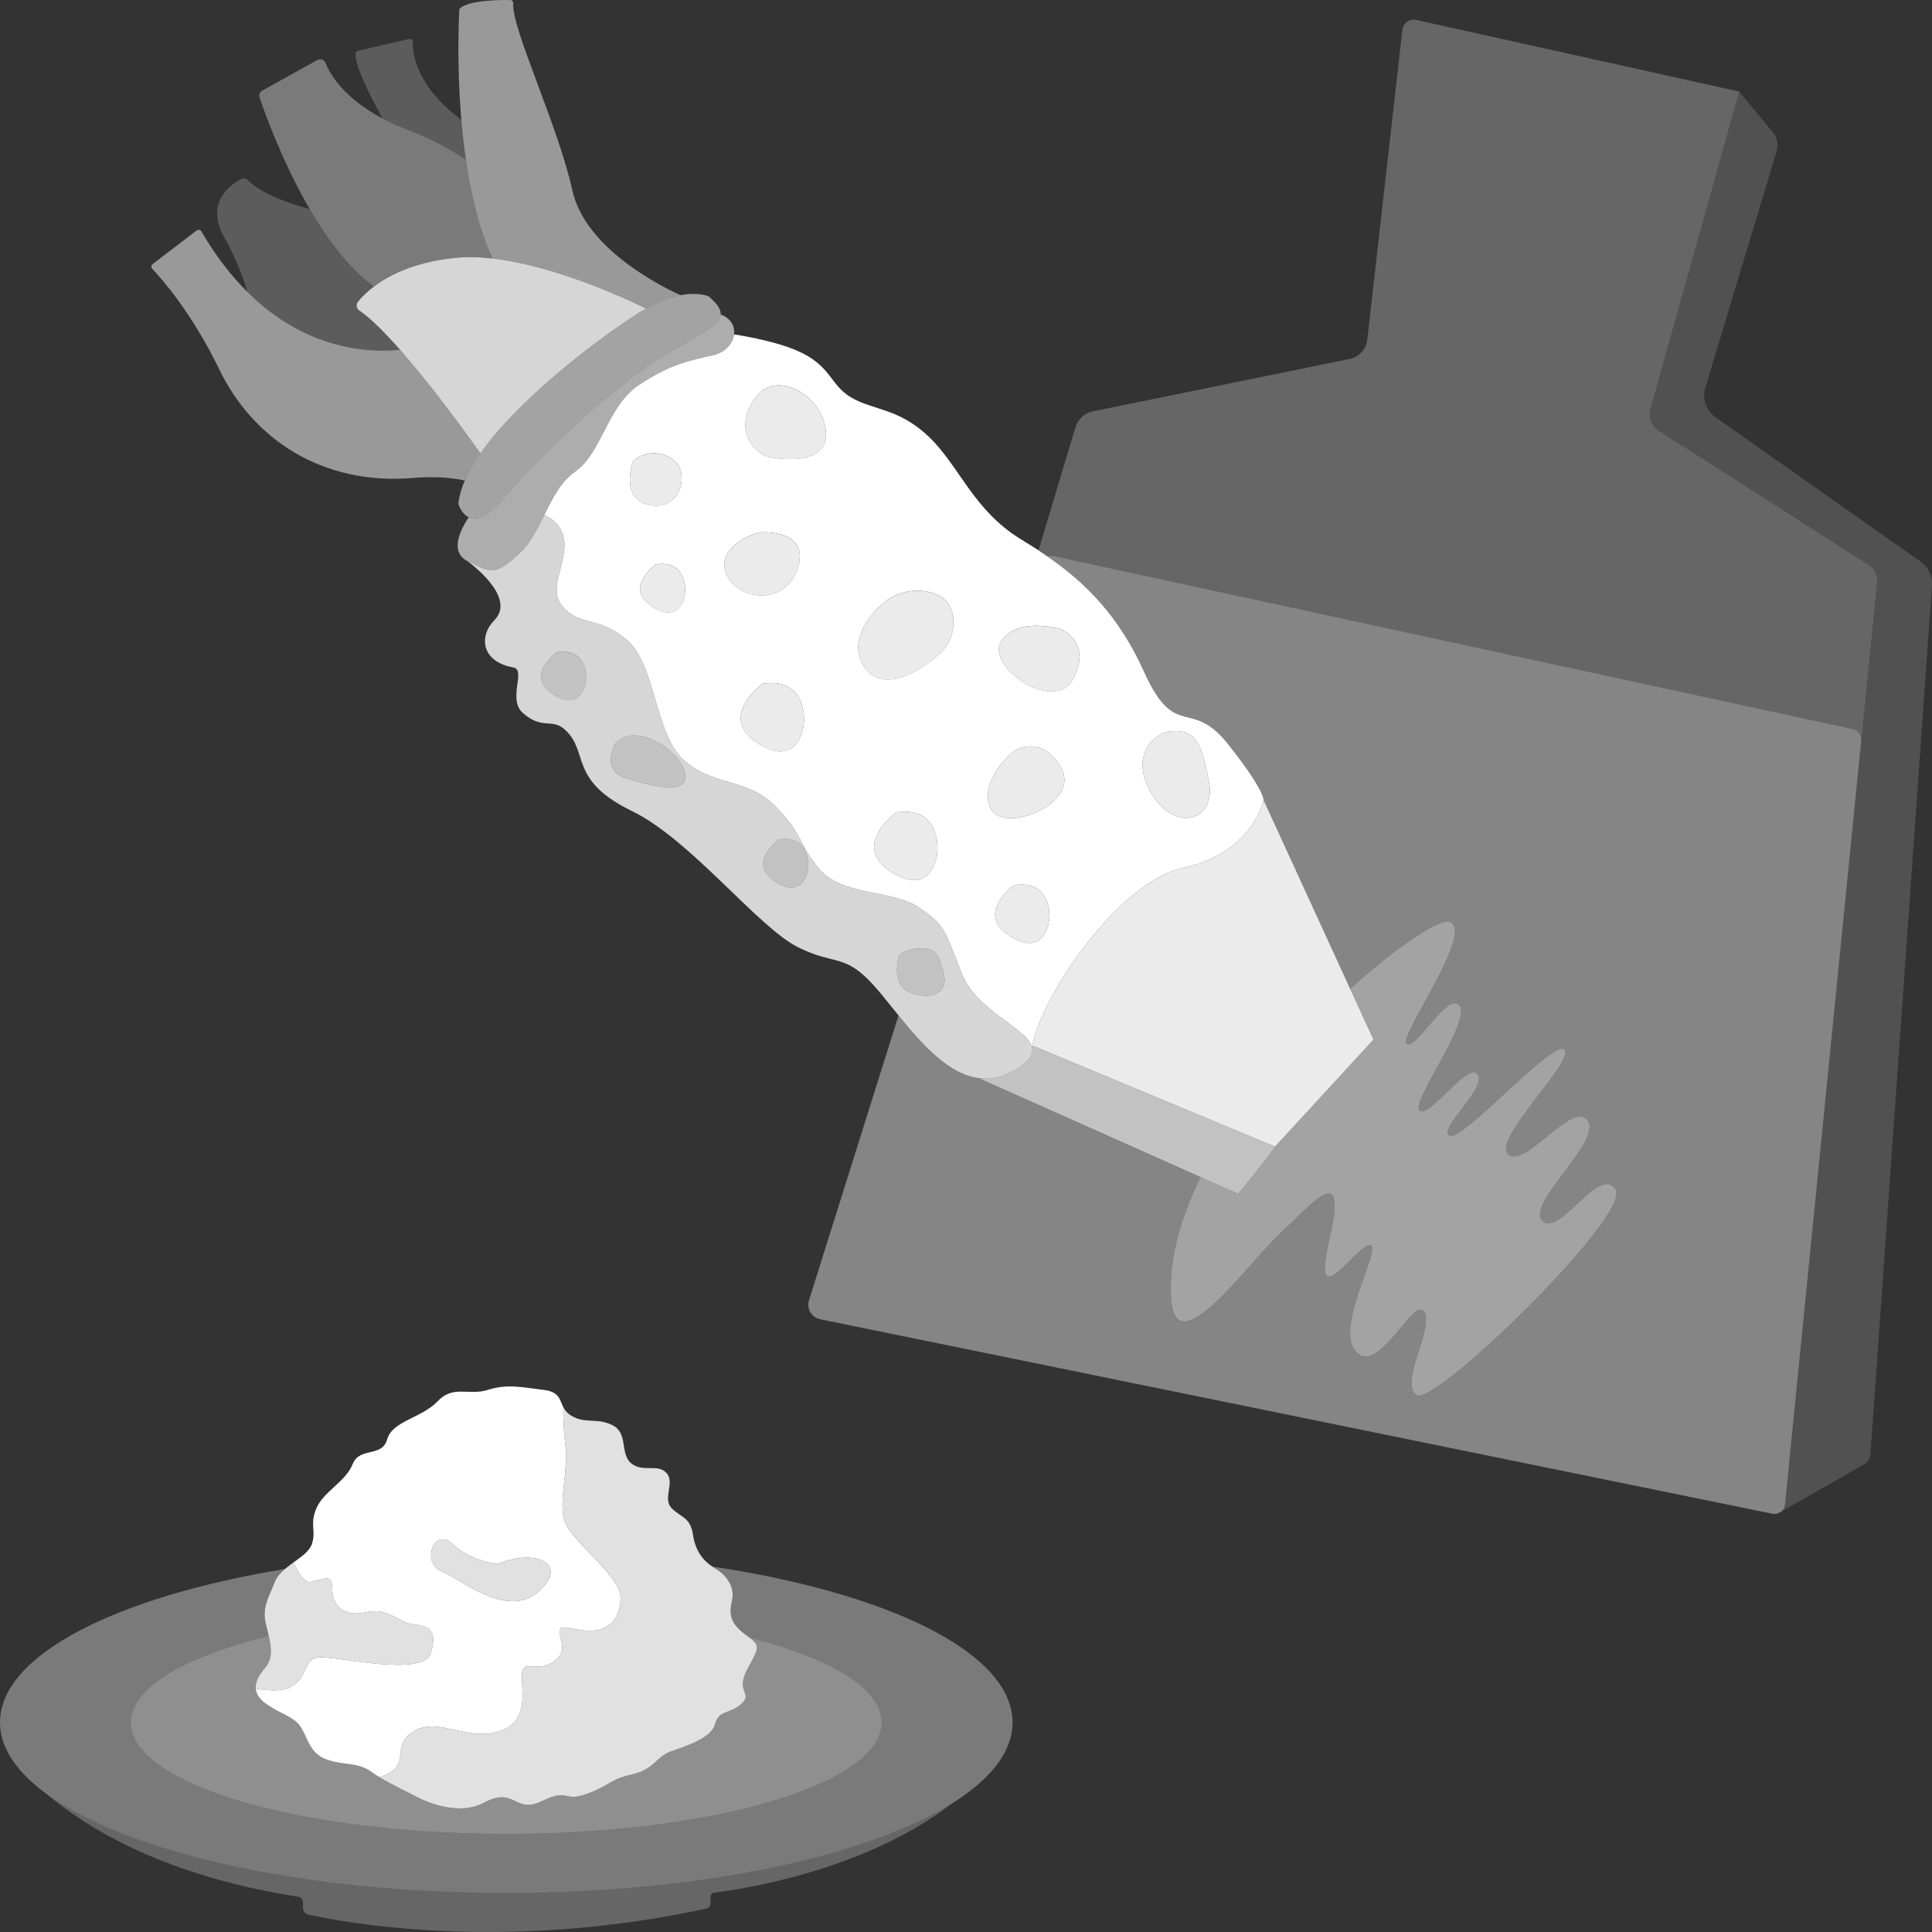 <svg viewBox="0 0 300 300" xmlns="http://www.w3.org/2000/svg"><rect x="0" y="0" width="300" height="300" fill="#333333" stroke="none"/><g fill="#fff"><path d="m 299.99 90.96 l -9.55 134.86 c -.05 .66 -.43 1.24 -1.01 1.56 l -12.96 7.42 c .39 -.27 .66 -.69 .71 -1.2 l 1 -10.05 2.67 -26.79 10.62 -106.34 c .11 -1.07 -.4 -2.11 -1.3 -2.69 l -.54 -.34 -32.07 -20.5 c -.01 0 -.01 -.01 -.02 -.02 -1.08 -.7 -1.6 -2.02 -1.29 -3.28 .01 -.03 .01 -.05 .02 -.08 l 13.79 -49.29 5.26 6.37 c .65 .79 .86 1.86 .57 2.84 l -11.09 36.8 c -.51 1.7 .12 3.53 1.57 4.55 l 31.83 22.41 c 1.22 .86 1.9 2.29 1.79 3.77 z" opacity=".15"/><path d="m 291.47 90.42 l -10.62 106.34 8.16 -81.77 c .03 -.35 -.05 -.69 -.21 -.98 -.22 -.39 -.61 -.69 -1.09 -.8 l -124.18 -26.88 c -.31 -.07 -.62 -.04 -.91 .06 -.45 -.31 -.9 -.62 -1.36 -.93 l 5.74 -19.13 c .39 -1.26 1.42 -2.2 2.71 -2.46 l 39.86 -8.13 c 1.46 -.3 2.57 -1.51 2.74 -2.99 l 5.45 -48.1 c .12 -1.06 1.14 -1.78 2.18 -1.55 l 50.12 11.12 -13.79 49.29 c -.01 .03 -.01 .05 -.02 .08 -.31 1.26 .21 2.58 1.29 3.28 .01 .01 .01 .02 .02 .02 l 32.07 20.5 .54 .34 c .9 .58 1.41 1.62 1.3 2.69 z" opacity=".25"/><path d="m 289.01 114.99 l -8.16 81.77 -2.67 26.79 -1 10.05 c -.05 .51 -.32 .93 -.71 1.2 l -.18 .1 c -.32 .17 -.69 .23 -1.08 .15 l -147.86 -30.2 c -1.34 -.27 -2.14 -1.64 -1.73 -2.94 l 13.9 -44.22 c 3.69 4.54 7.87 9.27 12.67 9.77 l -.06 .05 34.3 15.29 c -3.06 6.19 -4.89 12.52 -4.61 18.54 .53 11.1 11.46 -4.62 17.08 -9.9 1.47 -1.38 2.87 -2.8 4.1 -3.91 2.98 -2.72 4.9 -3.68 4.03 1.92 -.14 .92 -.36 2.01 -.67 3.31 -2.91 12.41 4.88 -.27 6.47 .66 1.58 .92 -5.68 12.68 -2.25 16.51 3.44 3.83 8.98 -8.72 10.57 -6.21 1.58 2.51 -3.96 11.09 -1.19 12.94 1.34 .89 9.18 -5.62 16.66 -13.03 8.02 -7.95 15.61 -16.95 14.24 -18.93 -2.64 -3.83 -8.71 7.53 -11.35 4.89 -2.65 -2.64 9.37 -12.41 7 -15.58 -2.38 -3.17 -9.65 7.52 -12.29 5.28 -2.64 -2.25 10.17 -14.27 8.72 -16.25 s -15.85 14.27 -17.83 13.34 c -1.98 -.92 5.81 -7.39 4.36 -9.51 -1.45 -2.11 -7.44 6.73 -9.01 5.62 -1.57 -1.1 7.85 -13.54 6.22 -16.22 -1.63 -2.67 -6.86 6.92 -8.26 5.87 -1.39 -1.04 10.53 -17.21 6.75 -18.95 -1.41 -.65 -7.93 3.51 -15.51 10.37 l -13.46 -29.34 s .18 -1.54 -5.58 -8.75 c -5.77 -7.21 -8.11 -.36 -12.98 -11.17 -3.96 -8.79 -9.22 -13.89 -15.02 -17.91 .29 -.1 .6 -.13 .91 -.06 l 124.18 26.88 c .48 .11 .87 .41 1.09 .8 .16 .29 .24 .63 .21 .98 z" opacity=".4"/><path d="m 236.62 203.62 c -7.48 7.41 -15.32 13.92 -16.66 13.03 -2.77 -1.85 2.77 -10.43 1.19 -12.94 -1.59 -2.51 -7.13 10.04 -10.57 6.21 -3.43 -3.83 3.83 -15.59 2.25 -16.51 -1.59 -.93 -9.38 11.75 -6.47 -.66 .31 -1.3 .53 -2.39 .67 -3.31 .87 -5.6 -1.05 -4.64 -4.03 -1.92 -1.23 1.11 -2.63 2.53 -4.1 3.91 -5.62 5.28 -16.55 21 -17.08 9.9 -.28 -6.02 1.55 -12.35 4.61 -18.54 l 5.83 2.6 s .77 -.94 1.77 -2.17 c 1.41 -1.76 3.27 -4.11 3.96 -5.17 l 15.29 -16.62 -3.62 -7.88 c 7.58 -6.86 14.1 -11.02 15.51 -10.37 3.78 1.74 -8.14 17.91 -6.75 18.95 1.4 1.05 6.63 -8.54 8.26 -5.87 1.63 2.68 -7.79 15.12 -6.22 16.22 1.57 1.11 7.56 -7.73 9.01 -5.62 1.45 2.12 -6.34 8.59 -4.36 9.51 1.98 .93 16.38 -15.32 17.83 -13.34 s -11.36 14 -8.72 16.25 c 2.64 2.24 9.91 -8.45 12.29 -5.28 2.37 3.17 -9.65 12.94 -7 15.58 2.64 2.64 8.71 -8.72 11.35 -4.89 1.37 1.98 -6.22 10.98 -14.24 18.93 z" opacity=".55"/><path d="m 197.99 178.05 c -.69 1.06 -2.55 3.41 -3.96 5.17 -1 1.23 -1.77 2.17 -1.77 2.17 l -5.83 -2.6 -34.3 -15.29 .06 -.05 c 1.72 .19 3.51 -.17 5.39 -1.27 .14 -.08 .28 -.16 .4 -.24 1.92 -1.21 2.52 -2.26 2.29 -3.27 .01 -.1 .02 -.2 .05 -.31 l 30.57 12.73 z" opacity=".7"/><path d="m 213.28 161.43 l -15.29 16.62 -7.1 -2.96 -30.57 -12.73 c .02 -.18 .06 -.37 .11 -.57 1.69 -7.63 13.33 -24.88 23.34 -27.04 10.81 -2.34 12.43 -10.54 12.43 -10.54 l 13.46 29.34 z" opacity=".9"/><path d="m 190.62 115.46 c -5.77 -7.21 -8.11 -.36 -12.98 -11.17 -3.96 -8.79 -9.22 -13.89 -15.02 -17.91 -.45 -.31 -.9 -.62 -1.36 -.93 -.9 -.58 -1.81 -1.15 -2.73 -1.71 -7.39 -4.51 -9.55 -11.36 -14.24 -15.86 -4.68 -4.51 -8.65 -4.15 -12.07 -6.13 -3.43 -1.98 -3.07 -5.05 -8.66 -7.39 -2.75 -1.15 -6.5 -1.94 -9.58 -2.44 -.18 1.4 -1.35 2.79 -3.14 3.21 -3.69 .87 -6.42 1.24 -11.51 4.57 -5.09 3.34 -5.79 10.54 -10.01 13.53 -2.27 1.6 -3.54 4.19 -4.81 6.76 .57 .2 1.1 .53 1.59 1 4.16 4.04 -1.66 9.57 1.11 13.01 s 5.99 1.52 10.37 5.61 4.08 14.74 8.9 18.69 c 4.82 3.94 9.78 2.48 14.16 7.15 s 3.07 5.25 6.57 9.49 c 3.5 4.23 11.53 3.21 15.48 5.98 .62 .43 1.13 .8 1.57 1.13 .04 .04 .09 .07 .14 .11 2.23 1.73 2.47 2.73 5 9.13 1.73 4.37 6.8 6.97 9.38 9.3 .32 .28 .59 .56 .82 .84 .24 .28 .42 .57 .54 .85 .06 .13 .1 .26 .13 .39 .01 -.1 .02 -.2 .05 -.31 .02 -.18 .06 -.37 .11 -.57 1.69 -7.63 13.33 -24.88 23.34 -27.04 10.81 -2.34 12.43 -10.54 12.43 -10.54 s .18 -1.54 -5.58 -8.75 z m -92.35 -43.77 c 1.48 -1.62 4.59 -1.89 6.62 0 2.02 1.89 .94 7.57 -3.9 6.76 s -2.72 -6.76 -2.72 -6.76 z m 2.72 22.31 c -4.02 -2.83 .84 -6.36 .84 -6.36 3.57 -.54 4.54 1.89 4.56 3.92 s -1.37 5.27 -5.4 2.44 z m 11.66 -5.24 c -1.28 -4.22 5.07 -6.06 5.07 -6.06 2.57 -.27 8.24 .41 5.95 6.06 -2.3 5.64 -9.73 4.21 -11.02 0 z m 4.6 26.36 c -5.67 -3.99 1.18 -8.95 1.18 -8.95 5.03 -.76 6.4 2.66 6.42 5.52 .02 2.85 -1.92 7.42 -7.6 3.43 z m 1.69 -44.23 c -3.24 -1.75 -4.59 -5.41 -1.35 -9.47 3.25 -4.05 10.54 .27 10.68 5.95 .13 5.67 -9.33 3.52 -9.33 3.52 z m 19.04 64.21 c -5.67 -3.99 1.18 -8.96 1.18 -8.96 5.03 -.76 6.4 2.66 6.42 5.52 s -1.93 7.42 -7.6 3.44 z m 8.88 -34.63 c -1.59 2.08 -9.17 8.07 -12.59 3.18 -3.43 -4.89 2.97 -10.06 2.97 -10.06 1.99 -1.74 5.57 -2.61 8.54 -1.11 3.01 1.52 2.67 5.91 1.08 7.99 z m 13.65 45.88 c -.99 .26 -2.32 -.02 -4.07 -1.25 -4.85 -3.41 1.01 -7.66 1.01 -7.66 1.89 -.29 3.18 .12 4.03 .88 1.09 .95 1.46 2.47 1.47 3.84 .01 1.57 -.67 3.74 -2.44 4.19 z m -6.76 -20.98 c -1.74 -4.34 3.6 -8.68 3.6 -8.68 s 4.34 -2.98 7.44 2.6 c 3.1 5.59 -9.31 10.42 -11.04 6.08 z m 12.92 -20 c -2 3.83 -7.62 1.54 -10.22 -1.53 -.19 -.21 -.36 -.44 -.51 -.66 -.87 -1.28 -1.15 -2.63 -.42 -3.68 .54 -.78 1.25 -1.31 2.02 -1.67 v -.01 c .3 -.13 .6 -.24 .91 -.33 2.91 -.84 6.31 .23 6.31 .23 s 4.87 1.99 1.91 7.65 z m 12.38 18.23 c -3.84 -5.87 -.07 -9.68 2.49 -10.01 4.39 -.57 5.08 2.23 6.2 7.88 s -4.84 8 -8.69 2.13 z"/><path d="m 160.27 162.67 c -.03 -.13 -.07 -.26 -.13 -.39 -.12 -.28 -.3 -.57 -.54 -.85 -.23 -.28 -.5 -.56 -.82 -.84 -2.58 -2.33 -7.65 -4.93 -9.38 -9.3 -2.53 -6.4 -2.77 -7.4 -5 -9.13 -.05 -.04 -.1 -.07 -.14 -.11 -.44 -.33 -.95 -.7 -1.57 -1.13 -3.95 -2.77 -11.98 -1.75 -15.48 -5.98 -3.5 -4.24 -2.19 -4.82 -6.57 -9.49 s -9.34 -3.21 -14.16 -7.15 c -4.82 -3.95 -4.52 -14.6 -8.9 -18.69 s -7.6 -2.17 -10.37 -5.61 3.05 -8.97 -1.11 -13.01 c -.49 -.47 -1.02 -.8 -1.59 -1 -.53 1.07 -1.05 2.14 -1.65 3.13 -.63 1.06 -1.35 2.04 -2.23 2.84 -3.69 3.34 -4.22 3.16 -8.07 1.15 .38 .27 7.72 5.64 4.21 9.19 -2.42 2.46 -2.09 6.42 2.92 7.34 2.11 .38 -.99 4.92 1.55 7.12 3.42 2.95 4.72 .15 7.28 3.4 2.55 3.25 .46 7.33 9.61 11.78 s 19.53 18.02 25.78 21.14 c 6.25 3.13 7.35 .52 12.89 7.23 .87 1.06 1.78 2.21 2.72 3.36 v .01 c 3.69 4.54 7.87 9.27 12.67 9.77 1.72 .19 3.51 -.17 5.39 -1.27 .14 -.08 .28 -.16 .4 -.24 1.92 -1.21 2.52 -2.26 2.29 -3.27 z m -74.66 -55.04 c -4.03 -2.83 .84 -6.36 .84 -6.36 3.57 -.54 4.54 1.89 4.56 3.92 .01 2.02 -1.37 5.27 -5.4 2.44 z m 11.73 13.26 c -4.25 -1.28 -1.81 -5.42 -1.81 -5.42 1.09 -1.23 2.63 -1.47 4.21 -1.13 .01 0 .01 .01 .01 .01 3.07 .67 6.28 3.55 6.64 5.79 .55 3.39 -4.8 2.02 -9.05 .75 z m 27.68 15.48 c -.69 1.39 -2.2 2.25 -4.92 .33 -2.5 -1.76 -1.57 -3.78 -.51 -5.06 .65 -.78 1.35 -1.29 1.35 -1.29 3.57 -.55 4.54 1.89 4.56 3.91 0 .66 -.14 1.45 -.48 2.11 z m 20.49 17.85 c -.89 .5 -2.24 .57 -3.91 .01 -.33 -.11 -.61 -.25 -.86 -.41 l -.01 -.01 c -1.81 -1.22 -1.51 -3.77 -1.28 -4.87 .08 -.33 .14 -.53 .14 -.53 s .78 -.98 3.11 -1.15 c .03 -.01 .06 -.01 .1 -.01 .06 0 .12 -.01 .18 -.01 2.55 -.1 2.96 1.59 3.6 4.08 .33 1.3 -.09 2.35 -1.07 2.9 z" opacity=".8"/><g fill-rule="evenodd"><path d="m 72.35 24.81 c -2.52 -1.68 -5.47 -3.3 -8.79 -4.55 -1.56 -.59 -2.94 -1.21 -4.16 -1.86 -2.17 -3.93 -4.25 -8.21 -4.2 -10.06 0 -.22 .15 -.4 .36 -.45 l 7.98 -1.84 c .31 -.07 .59 .17 .58 .48 -.07 1.73 .42 6.8 7.51 12.06 v .01 h .01 c .16 2.02 .39 4.11 .71 6.21 z" opacity=".2"/><path d="m 62.11 54.3 c -4.19 .47 -14.27 .39 -23.69 -8.97 -.8 -2.61 -1.93 -5.57 -3.49 -8.25 -3.24 -5.6 .85 -8.41 2.51 -9.27 .35 -.18 .78 -.1 1.06 .18 2.18 2.18 6.54 3.65 9.58 4.46 2.75 4.7 6.11 9.24 9.98 12.05 -1.18 .89 -1.98 1.73 -2.46 2.33 -.35 .43 -.27 1.07 .19 1.38 1.76 1.2 4 3.46 6.32 6.09 z" opacity=".2"/><path d="m 74.6 70.4 c -.94 1.35 -1.73 2.67 -2.31 3.96 0 .01 0 .01 -.01 .01 0 .01 -.01 .01 -.01 .02 -.11 .13 -.17 .21 -.17 .21 -2.14 -.46 -4.78 -.65 -7.99 -.38 -14.14 1.18 -24.85 -6.12 -30.01 -16.76 -4.35 -8.98 -9.09 -14.29 -10.46 -15.72 -.2 -.21 -.17 -.55 .06 -.73 l 6.84 -5.23 c .24 -.18 .58 -.11 .73 .15 2.26 3.88 4.68 6.96 7.15 9.4 9.42 9.36 19.5 9.44 23.69 8.97 .5 .57 1 1.15 1.5 1.75 4.84 5.73 9.67 12.48 10.99 14.35 z" opacity=".5"/><path d="m 76.47 40.14 c -2.01 -.23 -3.98 -.29 -5.8 -.1 -2.94 .3 -5.37 .91 -7.38 1.66 -2.26 .83 -3.97 1.85 -5.23 2.8 -3.87 -2.81 -7.23 -7.35 -9.98 -12.05 -4.25 -7.3 -7 -15.01 -7.78 -17.32 -.14 -.41 .03 -.85 .4 -1.05 l 8.58 -4.77 c .46 -.25 1.05 -.06 1.24 .43 .69 1.72 2.81 5.44 8.88 8.66 1.22 .65 2.6 1.27 4.16 1.86 3.32 1.25 6.27 2.87 8.79 4.55 v .01 c .26 1.87 .59 3.73 1 5.57 .75 3.46 1.77 6.81 3.12 9.75 z" opacity=".35"/></g><path d="m 105.68 45.84 c -1.44 .28 -3.21 .88 -5.35 2.07 -2.24 -1.1 -9.85 -4.7 -17.87 -6.67 -1.99 -.49 -4.02 -.88 -5.99 -1.1 -1.35 -2.94 -2.37 -6.29 -3.12 -9.75 -.41 -1.84 -.74 -3.7 -1 -5.57 v -.01 c -.32 -2.1 -.55 -4.19 -.71 -6.21 h -.01 v -.01 c -.72 -8.59 -.38 -15.83 -.31 -17.04 .01 -.12 .06 -.23 .15 -.3 1.53 -1.25 6.23 -1.27 7.8 -1.24 .25 .01 .44 .23 .42 .49 -.32 3.79 7 19.08 9.17 29.01 1.98 9.07 13.79 14.96 16.82 16.33 z" opacity=".5"/><path d="m 100.33 47.91 c -.08 .04 -.15 .09 -.23 .14 h -.01 c -.5 .28 -1.03 .6 -1.57 .95 -4.61 3.01 -13.28 9.42 -19.64 16.21 -1.61 1.72 -3.07 3.47 -4.28 5.19 -1.32 -1.87 -6.15 -8.62 -10.99 -14.35 -.5 -.6 -1 -1.18 -1.5 -1.75 -2.32 -2.63 -4.56 -4.89 -6.32 -6.09 -.46 -.31 -.54 -.95 -.19 -1.38 .48 -.6 1.28 -1.44 2.46 -2.33 1.26 -.95 2.97 -1.97 5.23 -2.8 2.01 -.75 4.44 -1.36 7.38 -1.66 1.82 -.19 3.79 -.13 5.8 .1 1.97 .22 4 .61 5.99 1.1 8.02 1.97 15.63 5.57 17.87 6.67 z" fill-rule="evenodd" opacity=".8"/><path d="m 113.98 51.93 c -.18 1.4 -1.35 2.79 -3.14 3.21 -3.69 .87 -6.42 1.24 -11.51 4.57 -5.09 3.34 -5.79 10.54 -10.01 13.53 -2.27 1.6 -3.54 4.19 -4.81 6.76 -.53 1.07 -1.05 2.14 -1.65 3.13 -.63 1.06 -1.35 2.04 -2.23 2.84 -3.69 3.34 -4.22 3.16 -8.07 1.15 0 -.01 -.01 -.01 -.01 -.01 -2.82 -1.47 -.97 -5 .24 -6.8 1.09 .52 2.81 .19 5.4 -2.93 .66 -.79 1.41 -1.65 2.25 -2.56 1.83 -2.01 4.05 -4.28 6.45 -6.57 0 -.01 .01 -.01 .02 -.01 5.49 -5.26 11.92 -10.64 16.81 -13.43 .05 -.03 .11 -.06 .16 -.09 2.51 -1.43 4.44 -2.49 5.78 -3.38 1.43 -.95 2.19 -1.7 2.25 -2.5 1.63 .61 2.23 1.86 2.07 3.09 z" opacity=".6"/><path d="m 111.91 48.84 c -.06 .8 -.82 1.55 -2.25 2.5 -1.34 .89 -3.27 1.95 -5.78 3.38 -.05 .03 -.11 .06 -.16 .09 -4.89 2.79 -11.32 8.17 -16.81 13.43 -.01 0 -.02 0 -.02 .01 -2.4 2.29 -4.62 4.56 -6.45 6.57 -.84 .91 -1.59 1.77 -2.25 2.56 -2.59 3.12 -4.31 3.45 -5.4 2.93 -1.17 -.54 -1.61 -2.04 -1.61 -2.04 .11 -1.23 .49 -2.54 1.09 -3.88 0 -.01 .01 -.01 .01 -.02 .01 0 .01 0 .01 -.01 .58 -1.29 1.37 -2.61 2.31 -3.96 1.21 -1.72 2.67 -3.47 4.28 -5.19 6.36 -6.79 15.03 -13.2 19.64 -16.21 .54 -.35 1.07 -.67 1.57 -.95 h .01 c .08 -.05 .15 -.1 .23 -.14 2.14 -1.19 3.91 -1.79 5.35 -2.07 h .01 c 2.91 -.56 4.38 .2 4.38 .2 1.3 1.15 1.91 2 1.84 2.8 z" opacity=".55"/><path d="m 100.99 78.46 c -4.84 -.81 -2.72 -6.76 -2.72 -6.76 1.48 -1.62 4.59 -1.89 6.62 0 2.02 1.89 .94 7.57 -3.9 6.76 z" opacity=".9"/><path d="m 106.39 91.57 c .02 2.03 -1.37 5.27 -5.4 2.44 -4.02 -2.83 .84 -6.36 .84 -6.36 3.57 -.54 4.54 1.89 4.56 3.92 z" opacity=".9"/><path d="m 125.5 134.26 c 0 .66 -.14 1.45 -.48 2.11 -.69 1.39 -2.2 2.25 -4.92 .33 -2.5 -1.76 -1.57 -3.78 -.51 -5.06 .65 -.78 1.35 -1.29 1.35 -1.29 3.57 -.55 4.54 1.89 4.56 3.91 z" opacity=".7"/><path d="m 91.01 105.2 c .01 2.02 -1.37 5.27 -5.4 2.44 s .84 -6.36 .84 -6.36 c 3.57 -.54 4.54 1.89 4.56 3.92 z" opacity=".7"/><path d="m 124.85 111.7 c .02 2.85 -1.92 7.42 -7.6 3.43 -5.67 -3.99 1.18 -8.95 1.18 -8.95 5.03 -.76 6.4 2.66 6.42 5.52 z" opacity=".9"/><path d="m 145.58 131.66 c .02 2.86 -1.93 7.42 -7.6 3.44 -5.67 -3.99 1.18 -8.96 1.18 -8.96 5.03 -.76 6.4 2.66 6.42 5.52 z" opacity=".9"/><path d="m 162.95 142.16 c .01 1.57 -.67 3.74 -2.44 4.19 -.99 .26 -2.32 -.02 -4.07 -1.25 -4.85 -3.41 1.01 -7.66 1.01 -7.66 1.89 -.29 3.18 .12 4.03 .88 1.09 .95 1.46 2.47 1.47 3.84 z" opacity=".9"/><path d="m 128.27 67.38 c .13 5.67 -9.33 3.52 -9.33 3.52 -3.24 -1.75 -4.59 -5.41 -1.35 -9.47 3.25 -4.05 10.54 .27 10.68 5.95 z" opacity=".9"/><path d="m 123.67 88.77 c -2.3 5.64 -9.73 4.21 -11.02 0 -1.28 -4.22 5.07 -6.06 5.07 -6.06 2.57 -.27 8.24 .41 5.95 6.06 z" opacity=".9"/><path d="m 146.86 100.48 c -1.59 2.08 -9.17 8.07 -12.59 3.18 -3.43 -4.89 2.97 -10.06 2.97 -10.06 1.99 -1.74 5.57 -2.61 8.54 -1.11 3.01 1.52 2.67 5.91 1.08 7.99 z" opacity=".9"/><path d="m 153.75 125.37 c -1.74 -4.34 3.6 -8.68 3.6 -8.68 s 4.34 -2.98 7.44 2.6 c 3.1 5.59 -9.31 10.42 -11.04 6.08 z" opacity=".9"/><path d="m 166.67 105.38 c -2 3.83 -7.62 1.54 -10.22 -1.53 -.19 -.21 -.36 -.44 -.51 -.66 -.87 -1.28 -1.15 -2.63 -.42 -3.68 .54 -.78 1.25 -1.31 2.02 -1.67 v -.01 c .3 -.13 .6 -.24 .91 -.33 2.91 -.84 6.31 .23 6.31 .23 s 4.87 1.99 1.91 7.65 z" opacity=".9"/><path d="m 179.05 123.6 c -3.84 -5.87 -.07 -9.68 2.49 -10.01 4.39 -.57 5.08 2.23 6.2 7.88 s -4.84 8 -8.69 2.13 z" opacity=".9"/><path d="m 97.34 120.89 c -4.25 -1.28 -1.81 -5.42 -1.81 -5.42 1.09 -1.23 2.63 -1.47 4.21 -1.13 .01 0 .01 .01 .01 .01 3.07 .67 6.28 3.55 6.64 5.79 .55 3.39 -4.8 2.02 -9.05 .75 z" opacity=".7"/><path d="m 145.51 154.22 c -.89 .5 -2.24 .57 -3.91 .01 -.33 -.11 -.61 -.25 -.86 -.41 l -.01 -.01 c -1.81 -1.22 -1.51 -3.77 -1.28 -4.87 .08 -.33 .14 -.53 .14 -.53 s .78 -.98 3.11 -1.15 c .03 -.01 .06 -.01 .1 -.01 .06 0 .12 -.01 .18 -.01 2.55 -.1 2.96 1.59 3.6 4.08 .33 1.3 -.09 2.35 -1.07 2.9 z" opacity=".7"/><path d="m 147.83 280.04 c -13.77 10.63 -33.24 13.41 -36.89 13.84 -.35 .04 -.6 .34 -.6 .69 v .97 c 0 .4 -.28 .75 -.67 .83 -32.01 6.93 -57.02 2 -61.8 .92 -.48 -.11 -.82 -.54 -.82 -1.04 v -.85 c 0 -.44 -.32 -.81 -.76 -.88 -20.61 -3.2 -32.68 -10.56 -39.04 -15.94 12.48 9.08 39.74 15.37 71.37 15.37 29.91 0 55.93 -5.63 69.21 -13.91 z" opacity=".25"/><path d="m 157.23 267.46 c 0 1.06 -.18 2.1 -.55 3.13 0 .01 0 .02 -.01 .03 -1.18 3.37 -4.25 6.55 -8.84 9.42 -13.28 8.28 -39.3 13.91 -69.21 13.91 -31.63 0 -58.89 -6.29 -71.37 -15.37 -2.71 -1.97 -4.72 -4.07 -5.92 -6.26 -.02 -.02 -.03 -.03 -.03 -.05 -.86 -1.56 -1.3 -3.17 -1.3 -4.81 0 -10.48 18.05 -19.53 44.25 -23.83 -.69 .59 -1.27 1.22 -1.56 1.97 -.97 2.47 -2.07 3.99 -1.38 6.73 .15 .6 .3 1.17 .42 1.72 -13.08 3.18 -21.42 8.01 -21.42 13.41 0 1.58 .72 3.12 2.06 4.58 6.76 7.34 29.38 12.73 56.25 12.73 28.33 0 51.93 -6 57.2 -13.95 .72 -1.09 1.1 -2.21 1.1 -3.36 0 -5.29 -7.98 -10.02 -20.55 -13.19 l -.01 -.01 c -.12 -.09 -.24 -.18 -.38 -.28 -2.33 -1.65 -2.88 -3.02 -2.33 -5.36 .55 -2.33 -.96 -4.11 -2.61 -5.08 -.15 -.09 -.3 -.18 -.44 -.29 27.48 4.13 46.63 13.42 46.63 24.21 z" opacity=".35"/><path d="m 136.92 267.46 c 0 1.15 -.38 2.27 -1.1 3.36 -5.27 7.95 -28.87 13.95 -57.2 13.95 -26.87 0 -49.49 -5.39 -56.25 -12.73 -1.34 -1.46 -2.06 -3 -2.06 -4.58 0 -5.4 8.34 -10.23 21.42 -13.41 .46 1.96 .6 3.61 -.63 5.01 -.91 1.03 -1.48 2.11 -1.39 3.16 .07 .76 .49 1.49 1.39 2.19 2.13 1.65 4.47 2.06 5.56 3.71 .12 .18 .23 .37 .34 .57 .25 .47 .47 .99 .72 1.5 .11 .24 .23 .48 .37 .72 .08 .14 .16 .28 .26 .42 .1 .15 .2 .29 .31 .43 .19 .24 .4 .47 .66 .67 .06 .05 .11 .1 .18 .14 .32 .25 .7 .46 1.15 .62 2.6 .97 4.94 .42 6.99 1.93 .37 .27 .81 .56 1.28 .84 2.14 1.3 4.9 2.59 4.9 2.59 s 6.47 3.98 11.33 1.37 c 4.87 -2.61 4.73 1.85 8.99 -.24 4.25 -2.09 3.29 .24 7 -1.13 s 3.43 -2.2 7 -3.02 c 3.57 -.83 3.7 -2.75 6.04 -3.57 .67 -.24 1.48 -.51 2.3 -.83 2.04 -.78 4.17 -1.86 4.56 -3.43 .55 -2.19 2.33 -1.51 4.12 -3.15 1.78 -1.65 -.96 -1.79 .82 -5.22 1.68 -3.22 2.26 -3.66 .39 -5.06 12.57 3.17 20.55 7.9 20.55 13.19 z" opacity=".45"/><path d="m 66.89 256.7 c -1.13 3.74 -14.48 .49 -17.25 .65 s -1.63 3.25 -4.72 4.72 c -1.2 .57 -3.2 .47 -5.21 .15 -.09 -1.05 .48 -2.13 1.39 -3.16 1.23 -1.4 1.09 -3.05 .63 -5.01 -.12 -.55 -.27 -1.12 -.42 -1.72 -.69 -2.74 .41 -4.26 1.38 -6.73 .29 -.75 .87 -1.38 1.56 -1.97 .42 -.35 .88 -.69 1.33 -1.02 .12 .26 .24 .51 .36 .75 .73 1.42 1.54 2.43 2.31 2.27 2.36 -.49 3.34 -1.3 3.34 1.14 s 1.63 4.39 5.21 3.58 c 1.85 -.42 3.14 .03 4.26 .6 1.05 .53 1.97 1.16 3.07 1.28 2.28 .26 3.91 .73 2.76 4.47 z" opacity=".85"/><path d="m 115.98 259.33 c -1.78 3.43 .96 3.57 -.82 5.22 -1.79 1.64 -3.57 .96 -4.12 3.15 -.39 1.57 -2.52 2.65 -4.56 3.43 -.82 .32 -1.63 .59 -2.3 .83 -2.34 .82 -2.47 2.74 -6.04 3.57 -3.57 .82 -3.29 1.65 -7 3.02 s -2.75 -.96 -7 1.13 c -4.26 2.09 -4.12 -2.37 -8.99 .24 -4.86 2.61 -11.33 -1.37 -11.33 -1.37 s -2.76 -1.29 -4.9 -2.59 c .06 -.02 .11 -.04 .16 -.05 3.33 -1.15 2.93 -2.69 3.19 -4.3 .15 -.9 .51 -1.82 1.86 -2.7 3.74 -2.45 8.14 1.46 13.18 0 5.05 -1.47 3.59 -6.35 3.75 -8.96 .16 -2.6 2.6 .17 5.35 -2.28 2.76 -2.44 -2.26 -5.86 2.95 -4.71 3.55 .77 5.52 -.27 6.4 -2.05 .42 -.83 .6 -1.82 .6 -2.87 0 -1.85 -2.37 -4.34 -4.65 -6.71 -1.77 -1.85 -3.48 -3.63 -3.98 -4.98 -1.14 -3.09 .65 -7.81 0 -12.53 -.18 -1.33 -.26 -3.27 -.28 -5.37 .24 .48 .57 .95 1.22 1.35 2.19 1.37 3.98 .27 6.45 1.51 2.47 1.23 1.1 4.39 2.88 5.9 1.79 1.51 4.12 0 5.49 1.51 s -.68 3.98 .82 5.49 c 1.52 1.51 2.89 1.37 3.3 4.12 .37 2.49 1.55 3.96 2.99 4.92 .14 .11 .29 .2 .44 .29 1.65 .97 3.16 2.75 2.61 5.08 -.55 2.34 0 3.71 2.33 5.36 .14 .1 .26 .19 .38 .28 l .01 .01 c 1.87 1.4 1.29 1.84 -.39 5.06 z" opacity=".85"/><path d="m 91.71 241.33 c -1.77 -1.85 -3.48 -3.63 -3.98 -4.98 -1.14 -3.09 .65 -7.81 0 -12.53 -.18 -1.33 -.26 -3.27 -.28 -5.37 -.59 -1.16 -.61 -2.34 -3.04 -2.63 -3.43 -.41 -5.63 -.96 -8.65 0 s -5.35 -.83 -7.82 1.78 -7 3.02 -7.82 5.9 c -.83 2.89 -4.26 1.1 -5.36 3.85 -1.09 2.74 -4.53 4.25 -5.63 6.86 -1.09 2.61 0 3.3 -.68 5.49 -.35 1.13 -1.6 2 -2.87 2.91 .12 .26 .24 .51 .36 .75 .73 1.42 1.54 2.43 2.31 2.27 2.36 -.49 3.34 -1.3 3.34 1.14 s 1.63 4.39 5.21 3.58 c 1.85 -.42 3.14 .03 4.26 .6 1.05 .53 1.97 1.16 3.07 1.28 2.28 .26 3.91 .73 2.76 4.47 -1.13 3.74 -14.48 .49 -17.25 .65 s -1.63 3.25 -4.72 4.72 c -1.2 .57 -3.2 .47 -5.21 .15 .07 .76 .49 1.49 1.39 2.19 2.13 1.65 4.47 2.06 5.56 3.71 .12 .18 .23 .37 .34 .57 .25 .47 .47 .99 .72 1.5 .11 .24 .23 .48 .37 .72 .08 .14 .16 .28 .26 .42 .1 .15 .2 .29 .31 .43 .19 .24 .4 .47 .66 .67 .06 .05 .11 .1 .18 .14 .32 .25 .7 .46 1.15 .62 2.6 .97 4.94 .42 6.99 1.93 .37 .27 .81 .56 1.28 .84 .06 -.02 .11 -.04 .16 -.05 3.33 -1.15 2.93 -2.69 3.19 -4.3 .15 -.9 .51 -1.82 1.86 -2.7 3.74 -2.45 8.14 1.46 13.18 0 5.05 -1.47 3.59 -6.35 3.75 -8.96 .16 -2.6 2.6 .17 5.35 -2.28 2.76 -2.44 -2.26 -5.86 2.95 -4.71 3.55 .77 5.52 -.27 6.4 -2.05 .42 -.83 .6 -1.82 .6 -2.87 0 -1.85 -2.37 -4.34 -4.65 -6.71 z m -8.05 5.77 c -4.88 4.39 -11.88 -1.8 -15.1 -3.1 -1.24 -.5 -1.7 -1.66 -1.62 -2.74 .12 -1.7 1.57 -3.19 3.37 -1.49 .54 .51 1.12 .94 1.71 1.3 2.59 1.58 5.29 1.79 5.29 1.79 5.54 -2.44 11.23 -.16 6.35 4.24 z"/><path d="m 83.66 247.1 c -4.88 4.39 -11.88 -1.8 -15.1 -3.1 -1.24 -.5 -1.7 -1.66 -1.62 -2.74 .12 -1.7 1.57 -3.19 3.37 -1.49 .54 .51 1.12 .94 1.71 1.3 2.59 1.58 5.29 1.79 5.29 1.79 5.54 -2.44 11.23 -.16 6.35 4.24 z" opacity=".85"/></g></svg>